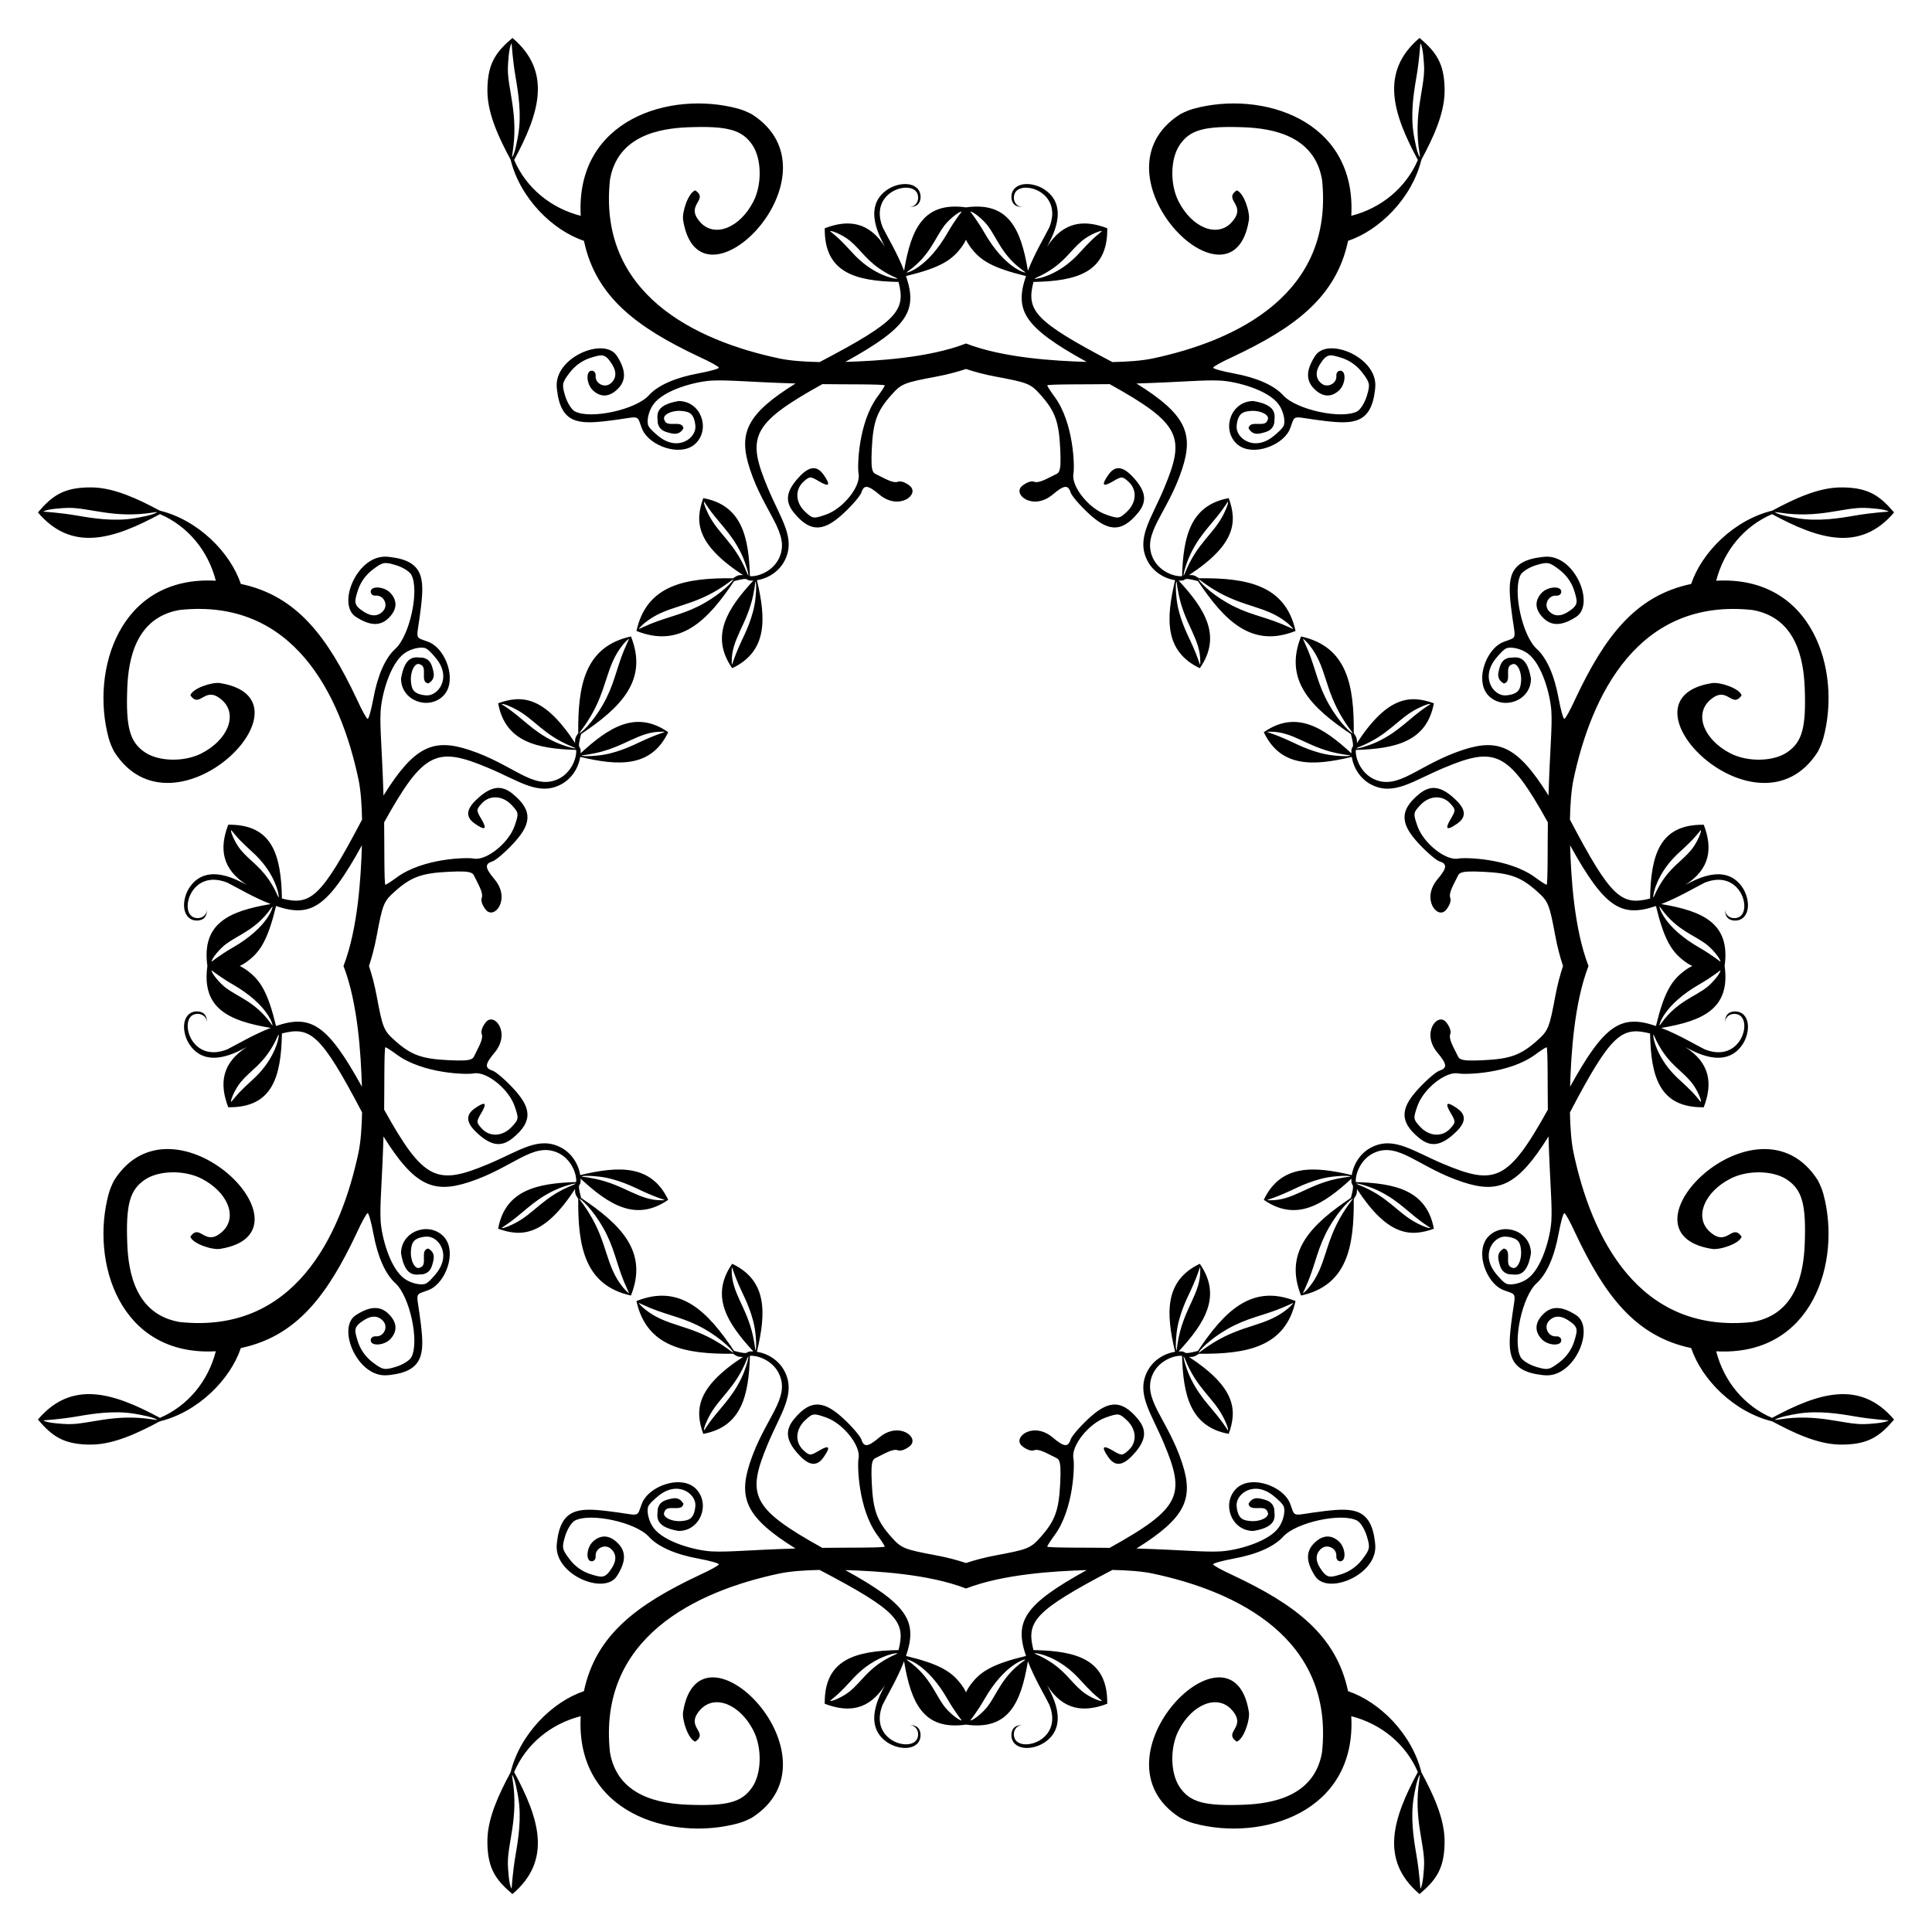 <?xml version="1.0" encoding="utf-8"?>

<!DOCTYPE svg PUBLIC "-//W3C//DTD SVG 1.1//EN" "http://www.w3.org/Graphics/SVG/1.1/DTD/svg11.dtd">
<svg version="1.1" id="Layer_1" xmlns="http://www.w3.org/2000/svg" xmlns:xlink="http://www.w3.org/1999/xlink" x="0px" y="0px"
	 viewBox="0 0 1665.385 1665.385" enable-background="new 0 0 1665.385 1665.385" xml:space="preserve">
<path id="path831" d="M1227.605,58.888c0.241,18.084-9.332,39.588-4.068,72.707c0.62,3.893,0.614,4.332-0.031,3.283h0.005
	c-2.191-3.581-4.144-14.654-4.827-18.692c-2.995-17.68-0.126-35.844,2.181-49.204c2.774-16.083,3.472-29.579,3.472-29.579
	C1226.653,39.644,1227.55,54.878,1227.605,58.888L1227.605,58.888z M58.888,437.779c18.084-0.241,39.588,9.332,72.707,4.068
	c3.893-0.62,4.332-0.614,3.283,0.031v-0.005c-3.581,2.191-14.654,4.144-18.692,4.827c-17.68,2.995-35.844,0.126-49.204-2.181
	c-16.083-2.774-29.579-3.472-29.579-3.472C39.644,438.731,54.878,437.834,58.888,437.779L58.888,437.779z M437.779,1606.496
	c-0.241-18.084,9.332-39.588,4.068-72.707c-0.62-3.893-0.614-4.332,0.031-3.283h-0.005c2.191,3.581,4.144,14.654,4.827,18.692
	c2.995,17.68,0.126,35.844-2.181,49.204c-2.774,16.083-3.472,29.579-3.472,29.579
	C438.731,1625.741,437.834,1610.507,437.779,1606.496L437.779,1606.496z M1606.496,1227.605
	c-18.084,0.241-39.588-9.332-72.707-4.068c-3.893,0.62-4.332,0.614-3.283-0.031v0.005c3.581-2.191,14.654-4.144,18.692-4.827
	c17.68-2.995,35.844-0.126,49.204,2.181c16.083,2.774,29.579,3.472,29.579,3.472
	C1625.741,1226.653,1610.507,1227.55,1606.496,1227.605L1606.496,1227.605z M1606.496,437.779
	c4.011,0.056,19.245,0.953,21.485,3.268c0,0-13.497,0.698-29.579,3.472c-13.36,2.307-31.524,5.176-49.204,2.181
	c-4.038-0.683-15.111-2.636-18.692-4.827v0.005c-1.049-0.645-0.61-0.651,3.283-0.031
	C1566.908,447.111,1588.412,437.539,1606.496,437.779L1606.496,437.779z M437.779,58.888c0.056-4.011,0.953-19.245,3.268-21.485
	c0,0,0.698,13.497,3.472,29.579c2.307,13.36,5.176,31.524,2.181,49.204c-0.683,4.038-2.636,15.111-4.827,18.692h0.005
	c-0.645,1.049-0.651,0.61-0.031-3.283C447.111,98.476,437.539,76.972,437.779,58.888L437.779,58.888z M58.888,1227.606
	c-4.011-0.056-19.245-0.953-21.485-3.268c0,0,13.497-0.698,29.579-3.472c13.36-2.307,31.524-5.176,49.204-2.181
	c4.038,0.683,15.111,2.636,18.692,4.827v-0.005c1.049,0.645,0.61,0.651-3.283,0.031
	C98.476,1218.274,76.972,1227.846,58.888,1227.606L58.888,1227.606z M1227.606,1606.496c-0.056,4.011-0.953,19.245-3.268,21.485
	c0,0-0.698-13.497-3.472-29.579c-2.307-13.36-5.176-31.524-2.181-49.204c0.683-4.038,2.636-15.111,4.827-18.692h-0.005
	c0.645-1.049,0.651-0.61,0.031,3.283C1218.274,1566.908,1227.846,1588.412,1227.606,1606.496L1227.606,1606.496z M1114.664,542.058
	c0.061,0.253-0.061,0.206-3.515-1.407c-17.833-8.354-30.815-9.761-46.948-17.643c-17.152-8.371-28.918-19.862-30.681-23.05
	c-1.18-2.134,2.143,1.603,12.115,7.794c26.361,16.367,45.529,14.094,64.149,29.316
	C1111.719,538.65,1114.527,541.519,1114.664,542.058z M542.058,550.721c0.253-0.061,0.206,0.061-1.407,3.515
	c-8.354,17.833-9.761,30.815-17.643,46.948c-8.371,17.152-19.862,28.918-23.05,30.681c-2.134,1.18,1.603-2.143,7.794-12.115
	c16.367-26.361,14.094-45.529,29.316-64.149C538.65,553.665,541.519,550.858,542.058,550.721z M550.721,1123.326
	c-0.061-0.253,0.061-0.206,3.515,1.407c17.833,8.354,30.815,9.761,46.948,17.643c17.152,8.371,28.918,19.862,30.681,23.05
	c1.18,2.134-2.143-1.603-12.115-7.794c-26.361-16.367-45.529-14.094-64.149-29.316
	C553.665,1126.735,550.858,1123.866,550.721,1123.326z M1123.326,1114.664c-0.253,0.061-0.206-0.061,1.407-3.515
	c8.354-17.833,9.761-30.815,17.643-46.948c8.371-17.152,19.862-28.918,23.05-30.681c2.134-1.18-1.603,2.143-7.794,12.115
	c-16.367,26.361-14.094,45.529-29.316,64.149C1126.735,1111.719,1123.866,1114.527,1123.326,1114.664z M1128.317,555.601
	c15.221,18.62,12.948,37.788,29.316,64.149c6.191,9.973,9.928,13.296,7.794,12.115c-3.188-1.763-14.679-13.528-23.05-30.681
	c-7.882-16.134-9.289-29.115-17.643-46.948c-1.613-3.454-1.66-3.576-1.407-3.515
	C1123.866,550.858,1126.735,553.665,1128.317,555.601z M555.601,537.068c18.62-15.221,37.788-12.948,64.149-29.316
	c9.973-6.191,13.296-9.928,12.115-7.794c-1.763,3.188-13.528,14.679-30.681,23.05c-16.134,7.882-29.115,9.289-46.948,17.643
	c-3.454,1.613-3.576,1.66-3.515,1.407C550.858,541.519,553.665,538.65,555.601,537.068z M537.068,1109.784
	c-15.221-18.62-12.948-37.788-29.316-64.149c-6.191-9.973-9.928-13.296-7.794-12.115c3.188,1.763,14.679,13.528,23.05,30.681
	c7.882,16.134,9.289,29.115,17.643,46.948c1.613,3.454,1.66,3.576,1.407,3.515C541.519,1114.527,538.65,1111.719,537.068,1109.784z
	 M1109.784,1128.317c-18.62,15.221-37.788,12.948-64.149,29.316c-9.973,6.191-13.296,9.928-12.115,7.794
	c1.763-3.188,13.528-14.679,30.681-23.05c16.134-7.882,29.115-9.289,46.948-17.643c3.454-1.613,3.576-1.66,3.515-1.407
	C1114.527,1123.866,1111.719,1126.735,1109.784,1128.317z M1058.567,432.447c0.508,1.891-3.155,9.481-4.042,11.214
	c-8.784,17.193-22.791,24.543-32.952,50.015c-3.238,8.128-0.217-6.126,4.801-16.415c9.309-19.102,19.874-26.356,30.375-42.348
	C1058.445,432.335,1058.514,432.25,1058.567,432.447L1058.567,432.447z M432.447,606.818c1.891-0.508,9.481,3.155,11.214,4.042
	c17.193,8.784,24.543,22.791,50.015,32.952c8.128,3.238-6.126,0.217-16.415-4.801c-19.102-9.309-26.356-19.874-42.348-30.375
	C432.335,606.939,432.25,606.871,432.447,606.818L432.447,606.818z M606.818,1232.938c-0.508-1.891,3.155-9.481,4.042-11.214
	c8.784-17.193,22.791-24.543,32.952-50.015c3.238-8.128,0.217,6.126-4.801,16.415c-9.309,19.102-19.874,26.356-30.375,42.348
	C606.939,1233.05,606.871,1233.134,606.818,1232.938L606.818,1232.938z M1232.938,1058.567c-1.891,0.508-9.481-3.155-11.214-4.042
	c-17.193-8.784-24.543-22.791-50.015-32.952c-8.128-3.238,6.126-0.217,16.415,4.801c19.102,9.309,26.356,19.874,42.348,30.375
	C1233.05,1058.445,1233.134,1058.514,1232.938,1058.567L1232.938,1058.567z M1232.938,606.818c0.197,0.053,0.112,0.122-2.466,1.818
	c-15.992,10.501-23.246,21.066-42.348,30.375c-10.289,5.017-24.543,8.039-16.415,4.801c25.473-10.161,32.822-24.168,50.015-32.952
	C1223.457,609.973,1231.047,606.31,1232.938,606.818L1232.938,606.818z M606.818,432.447c0.053-0.197,0.122-0.112,1.818,2.466
	c10.501,15.992,21.066,23.246,30.375,42.348c5.017,10.289,8.039,24.543,4.801,16.415c-10.161-25.473-24.168-32.822-32.952-50.015
	C609.973,441.927,606.31,434.338,606.818,432.447L606.818,432.447z M432.447,1058.567c-0.197-0.053-0.112-0.121,2.466-1.818
	c15.992-10.501,23.246-21.066,42.348-30.375c10.289-5.017,24.543-8.039,16.415-4.801c-25.473,10.161-32.822,24.168-50.015,32.952
	C441.927,1055.411,434.338,1059.075,432.447,1058.567L432.447,1058.567z M1058.567,1232.938c-0.053,0.197-0.121,0.112-1.818-2.466
	c-10.501-15.992-21.066-23.246-30.375-42.348c-5.017-10.289-8.039-24.543-4.801-16.415c10.161,25.473,24.168,32.822,32.952,50.015
	C1055.411,1223.457,1059.075,1231.047,1058.567,1232.938L1058.567,1232.938z M1034.642,570.689
	c-0.112,6.081,0.084-0.056-8.743-18.739c-2.587-5.474-10.002-20.288-11.641-35.545c-0.33-3.067-1.193-11.59-0.343-14.645
	c0.513-1.85,0.269,2.086,2.261,11.435C1021.614,538.811,1034.935,550.839,1034.642,570.689L1034.642,570.689z M570.689,630.742
	c6.081,0.112-0.056-0.084-18.739,8.743c-5.474,2.587-20.288,10.002-35.545,11.641c-3.067,0.33-11.59,1.193-14.645,0.343
	c-1.85-0.513,2.086-0.269,11.435-2.261C538.811,643.77,550.839,630.449,570.689,630.742L570.689,630.742z M630.742,1094.696
	c0.112-6.081-0.084,0.057,8.743,18.739c2.587,5.474,10.002,20.288,11.641,35.545c0.33,3.067,1.193,11.59,0.343,14.645
	c-0.513,1.85-0.269-2.086-2.261-11.435C643.77,1126.574,630.449,1114.545,630.742,1094.696L630.742,1094.696z M1094.696,1034.642
	c-6.081-0.112,0.057,0.084,18.739-8.743c5.474-2.587,20.288-10.002,35.545-11.641c3.067-0.33,11.59-1.193,14.645-0.343
	c1.85,0.513-2.086,0.269-11.435,2.261C1126.574,1021.614,1114.545,1034.935,1094.696,1034.642L1094.696,1034.642z M1094.696,630.743
	c19.849-0.293,31.878,13.027,57.493,18.465c9.349,1.992,13.285,1.747,11.435,2.261c-3.055,0.85-11.577-0.013-14.645-0.343
	c-15.257-1.638-30.071-9.053-35.545-11.641C1094.752,630.659,1088.614,630.855,1094.696,630.743L1094.696,630.743z M630.743,570.689
	c-0.293-19.849,13.027-31.878,18.465-57.493c1.992-9.349,1.747-13.285,2.261-11.435c0.85,3.055-0.013,11.577-0.343,14.645
	c-1.638,15.257-9.053,30.071-11.641,35.545C630.659,570.632,630.855,576.77,630.743,570.689L630.743,570.689z M570.689,1034.642
	c-19.849,0.293-31.878-13.027-57.493-18.465c-9.349-1.992-13.285-1.747-11.435-2.261c3.055-0.85,11.577,0.013,14.645,0.343
	c15.257,1.638,30.071,9.053,35.545,11.641C570.632,1034.726,576.77,1034.53,570.689,1034.642L570.689,1034.642z M1034.642,1094.696
	c0.293,19.849-13.027,31.878-18.465,57.493c-1.992,9.349-1.747,13.285-2.261,11.435c-0.85-3.055,0.013-11.577,0.343-14.645
	c1.638-15.257,9.053-30.071,11.641-35.545C1034.726,1094.752,1034.53,1088.614,1034.642,1094.696L1034.642,1094.696z
	 M949.741,199.412c0,0-5.668,4.623-8.195,7.035c-7.179,6.883-10.565,11.598-16.911,17.401
	c-13.801,12.579-28.308,16.442-32.309,16.442c-1.988-0.131,1.884-0.842,9.723-5.402c15.903-9.225,20.618-18.925,30.554-27.234
	c6.758-5.64,17.452-9.648,17.14-8.242L949.741,199.412z M199.412,715.644c0,0,4.623,5.668,7.035,8.194
	c6.883,7.179,11.598,10.565,17.401,16.911c12.579,13.801,16.442,28.308,16.442,32.309c-0.131,1.988-0.842-1.884-5.402-9.723
	c-9.225-15.903-18.925-20.618-27.234-30.554c-5.64-6.758-9.648-17.452-8.242-17.14L199.412,715.644z M715.644,1465.972
	c0,0,5.668-4.623,8.194-7.035c7.179-6.883,10.565-11.598,16.911-17.401c13.801-12.579,28.308-16.442,32.309-16.442
	c1.988,0.131-1.884,0.842-9.723,5.401c-15.903,9.225-20.618,18.925-30.554,27.234c-6.758,5.64-17.452,9.648-17.14,8.242
	L715.644,1465.972z M1465.972,949.741c0,0-4.623-5.668-7.035-8.195c-6.883-7.179-11.598-10.565-17.401-16.911
	c-12.579-13.801-16.442-28.308-16.442-32.309c0.131-1.988,0.842,1.884,5.401,9.723c9.225,15.903,18.925,20.618,27.234,30.554
	c5.64,6.758,9.648,17.452,8.242,17.14L1465.972,949.741z M1465.972,715.641c1.406-0.312-2.602,10.382-8.242,17.14
	c-8.309,9.937-18.009,14.652-27.234,30.554c-4.559,7.839-5.27,11.711-5.401,9.723c0-4.001,3.862-18.508,16.442-32.309
	c5.803-6.346,10.518-9.732,17.401-16.911c2.412-2.526,7.035-8.194,7.035-8.194L1465.972,715.641z M715.641,199.412
	c-0.312-1.406,10.382,2.602,17.14,8.242c9.937,8.309,14.652,18.009,30.554,27.234c7.839,4.559,11.711,5.27,9.723,5.402
	c-4.001,0-18.508-3.862-32.309-16.442c-6.346-5.803-9.732-10.518-16.911-17.401c-2.526-2.412-8.194-7.035-8.194-7.035
	L715.641,199.412z M199.412,949.743c-1.406,0.312,2.602-10.382,8.242-17.14c8.309-9.937,18.009-14.652,27.234-30.554
	c4.559-7.839,5.27-11.711,5.402-9.723c0,4.001-3.862,18.508-16.442,32.309c-5.803,6.346-10.518,9.732-17.401,16.911
	c-2.412,2.526-7.035,8.195-7.035,8.195L199.412,949.743z M949.743,1465.972c0.312,1.406-10.382-2.602-17.14-8.242
	c-9.937-8.309-14.652-18.009-30.554-27.234c-7.839-4.559-11.711-5.27-9.723-5.401c4.001,0,18.508,3.862,32.309,16.442
	c6.346,5.803,9.732,10.518,16.911,17.401c2.526,2.412,8.195,7.035,8.195,7.035L949.743,1465.972z M883.858,234.804
	c0.436,0.785-17.553-3.206-35.454-34.433c-5.91-10.305-12.026-17.975-12.026-17.975c2.611-0.261,11.277,7.244,14.819,11.857
	c8.348,10.896,12.341,25.687,30.575,38.891c1.31,0.948,1.948,1.439,2.087,1.66L883.858,234.804z M234.804,781.527
	c0.785-0.436-3.206,17.553-34.433,35.454c-10.305,5.91-17.975,12.026-17.975,12.026c-0.261-2.611,7.244-11.277,11.857-14.819
	c10.896-8.348,25.687-12.341,38.891-30.575c0.948-1.31,1.439-1.948,1.66-2.087L234.804,781.527z M781.527,1430.581
	c-0.436-0.785,17.553,3.206,35.454,34.433c5.91,10.305,12.026,17.975,12.026,17.975c-2.611,0.261-11.277-7.244-14.819-11.857
	c-8.348-10.896-12.341-25.687-30.575-38.891c-1.31-0.948-1.948-1.439-2.087-1.66H781.527z M1430.581,883.858
	c-0.785,0.436,3.206-17.553,34.433-35.454c10.305-5.91,17.975-12.026,17.975-12.026c0.261,2.611-7.244,11.277-11.857,14.819
	c-10.896,8.348-25.687,12.341-38.891,30.575c-0.948,1.31-1.439,1.948-1.66,2.087V883.858z M1430.581,781.525
	c0.221,0.138,0.713,0.777,1.66,2.087c13.204,18.234,27.995,22.228,38.891,30.575c4.613,3.542,12.118,12.207,11.857,14.819
	c0,0-7.67-6.116-17.975-12.026c-31.227-17.901-35.218-35.89-34.433-35.454V781.525z M781.525,234.804
	c0.138-0.221,0.777-0.712,2.087-1.66c18.234-13.204,22.228-27.995,30.575-38.891c3.542-4.613,12.207-12.118,14.819-11.857
	c0,0-6.116,7.67-12.026,17.975c-17.901,31.227-35.89,35.218-35.454,34.433L781.525,234.804z M234.804,883.859
	c-0.221-0.138-0.712-0.777-1.66-2.087c-13.204-18.234-27.995-22.228-38.891-30.575c-4.613-3.542-12.118-12.207-11.857-14.819
	c0,0,7.67,6.116,17.975,12.026c31.227,17.901,35.218,35.89,34.433,35.454L234.804,883.859z M883.859,1430.581
	c-0.138,0.221-0.777,0.713-2.087,1.66c-18.234,13.204-22.228,27.995-30.575,38.891c-3.542,4.613-12.207,12.118-14.819,11.857
	c0,0,6.116-7.67,12.026-17.975c17.901-31.227,35.89-35.218,35.454-34.433H883.859z M832.692,206.625
	c1.405,3.056,3.404,6.056,6.066,9.233v0.005c7.83,9.344,18.11,15.426,45.647,22.086c-10.218,30.064-1.486,44.282,52.329,74.014
	c-27.639-0.84-71.87-3.416-104.042-15.866c-32.172,12.45-76.403,15.026-104.042,15.866c53.815-29.732,62.547-43.949,52.329-74.014
	c27.537-6.659,37.817-12.741,45.647-22.086v-0.005C829.288,212.681,831.287,209.681,832.692,206.625z M206.625,832.692
	c3.056-1.405,6.056-3.404,9.233-6.066h0.005c9.344-7.83,15.426-18.11,22.086-45.647c30.064,10.218,44.282,1.486,74.014-52.329
	c-0.84,27.639-3.416,71.87-15.866,104.042c12.45,32.172,15.026,76.403,15.866,104.042c-29.732-53.815-43.949-62.547-74.014-52.329
	c-6.659-27.537-12.741-37.817-22.086-45.647h-0.005C212.681,836.097,209.681,834.098,206.625,832.692z M832.692,1458.76
	c-1.405-3.056-3.404-6.056-6.066-9.233v-0.005c-7.83-9.344-18.11-15.426-45.647-22.086c10.218-30.064,1.486-44.282-52.329-74.014
	c27.639,0.84,71.87,3.417,104.042,15.866c32.172-12.45,76.403-15.026,104.042-15.866c-53.815,29.732-62.547,43.95-52.329,74.014
	c-27.537,6.659-37.817,12.741-45.647,22.086v0.005C836.097,1452.704,834.098,1455.704,832.692,1458.76z M1458.76,832.692
	c-3.056,1.405-6.056,3.404-9.233,6.066h-0.005c-9.344,7.83-15.426,18.11-22.086,45.647c-30.064-10.218-44.282-1.486-74.014,52.329
	c0.84-27.639,3.417-71.87,15.866-104.042c-12.45-32.172-15.026-76.403-15.866-104.042c29.732,53.815,43.95,62.547,74.014,52.329
	c6.659,27.537,12.741,37.817,22.086,45.647h0.005C1452.704,829.288,1455.704,831.287,1458.76,832.692z M832.692,318.073
	c7.752,2.555,16.134,4.794,25.57,6.559c27.942,5.226,30.118,6.099,38.717,15.741c12.483,13.997,15.805,23.092,16.921,46.284
	c0.565,11.748,0.343,17.303-1.154,19.988v0.005c-0.498,0.891-1.137,1.467-1.934,1.85c-7.966,3.829-15.11,8.42-19.53,6.724
	c-2.822-1.083-7.582,1.377-10.292,3.715h-0.005c-8.544,7.372,9.555,21.559,26.471,7.325c9.697-8.16,13.22-8.674,15.409-1.776
	c0.892,2.812,7.602,10.704,14.908,17.538c15.961,14.93,28.118,18.798,43.465-0.29v-0.005c7.566-9.413,6.463-17.94-3.251-29.005
	c-7.919-9.019-15.59-13.409-22.502-3.541c-6.351,9.067-5.077,11.015,3.784,5.781c7.642-4.514,8.222-4.504,13.491,0.264
	c7.562,6.843,6.997,17.996-1.333,25.822c-6.567,6.169-7.285,6.267-18.096,2.493c-14.81-5.171-30.176-24.496-28.025-35.25
	c1.102-5.512,0.471-43.536-16.273-66.31c-3.473-4.724-6.313-9.112-6.313-9.754c0-1.204,37.608-0.833,53.81-1.101
	c61.937,34.346,65.365,45.744,46.838,89.923c-11.169,26.634-24.153,42.868-14.38,62.136c4.609,9.081,13.801,15.348,23.951,16.948
	c-7.976,33.326-9.18,61.323,21.295,75.853c19.389-27.883,4.052-51.384-18.218-75.526c8.865,0.506,0.833-3.707,16.589,0.443
	c22.791,34.028,46.316,58.096,84.148,42.964c-8.759-39.848-42.313-45.803-83.278-45.431c-4.131-2.809-4.967-2.74-8.546-2.74
	c40.497-26.487,41.57-45.94,34.227-66.31c-33.296,6.14-39.196,33.581-40.219,67.258c-6.704,0.672-19.921-4.13-25.221-15.746
	c-9.727-21.32,12.673-38.245,25.232-76.475c10.071-30.657,3.547-47.201-39.318-73.861c40.658-1.246,58.087-3.276,72.47-2.477
	c13.846,0.768,41.027,7.973,50.068,20.447c4.247,5.861,5.554,13.769,4.732,17.021c0,2.952-6.69,8.401-8.927,10.244
	c-16.97,13.988-33.03,1.736-32-8.727c1.037-11.181,5.785-12.233,11.636-12.806c9.04-0.885,17.583,3.677,14.968,7.92
	c-1.989,6.954-14.921-0.683-16.358,6.909c0.673,1.207,1.416,2.139,2.213,2.851v0.005c2.288,2.041,5.073,2.292,8.031,1.639
	c6.813-1.503,10.48-3.027,11.926-8.885c0-5.493,4.351-15.259-17.975-19.024c-18.695,0-27.419,22.893-15.356,35.903
	c11.368,12.254,36.363,4.414,44.898-8.258v-0.005c0.935-1.389,1.706-2.859,2.277-4.406v-0.005c4.716-12.761,0.544-9.431,30.27-5.992
	c24.126,2.792,39.408,2.173,42.738-26.765c0-0.785,0.379-2.36,0.279-5.112c-0.869-24.215-41.416-40.454-51.855-24.315
	c-7.704,11.911-8.163,20.668-1.454,27.809c7.214,7.679,14.945,8.429,21.906,2.129c5.812-5.26,6.634-17.121,1.186-17.121
	c-2.061,0-3.579,1.956-3.373,4.348c0.577,6.703-7.683,10.956-12.89,6.635c-4.967-4.122-5.372-9.98-1.265-16.484
	c6.065-9.61,8.659-8.578,18.154-5.733c7.108,2.13,13.657,6.704,18.286,12.774c6.691,8.773,6.98,10.227,4.021,20.104
	c-1.755,5.856-5.492,11.882-8.311,13.391c-13.303,7.119-52.56-1.367-63.796-13.791c-7.771-8.593-22.713-15.232-42.49-18.876
	c-9.851-1.815-17.912-4.051-17.912-4.969c0-0.919,7.589-5.115,16.863-9.327c53.734-25.311,89.243-51.64,99.446-100.015
	c27.153-9.125,55.091-36.792,63.19-69.914c10.214-18.981,19.515-39.009,19.993-57.815c0.031-1.219,0.031-2.441,0.01-3.662l0.003,0
	c-0.416-21.493-7.112-31.251-21.569-43.518c-34.557,29.323-22.974,65.303-1.46,105.19c-10.388,24.156-31.607,41.535-57.393,48.145
	c4.638-83.291-77.467-108.173-135.642-92.374h-0.005c-4.057,1.102-7.602,2.628-11.804,4.79
	c-80.823,51.441,45.12,178.414,59.18,91.325c1.134-7.026-4.569-23.98-10.566-25.674c-12.099,8.678,9.846,12.284-4.527,27.793
	c-12.333,13.127-33.918,4.463-45.515-18.27c-7.517-14.734-7.114-36.713,0.89-48.608c8.876-13.19,21.455-16.633,55.886-15.288
	c23.63,0.979,60.351,6.972,66.879,45.146c10.549,98.189-73.11,138.804-146.473,154.231c-8.894,1.813-20.868,2.738-34.227,3.004
	c-67.736-35.548-74.277-44.469-68.043-69.087c37.862-0.68,64.111-8.395,63.617-46.269c-20.448-7.816-38.124-5.549-51.849,15.915
	c2.823-6.031,20.212-33.781-1.888-49.056h-0.005c-7.558-5.224-19.628-7.224-25.759-1.481h-0.005
	c-4.34,4.065-3.886,11.569-0.348,14.392c2.314,1.846,5.852,1.955,6.751,1.66c-4.749,0.439-8.835-4.787-6.909-10.792
	c4.262-13.244,42.674-2.781,30.059,28.615c-4.193,8.407-12.62,22.279-18.434,37.368c-6.09-36.504-16.962-59.692-53.379-54.605
	c-36.417-5.087-47.289,18.101-53.379,54.605c-5.814-15.089-14.241-28.961-18.434-37.368c-12.615-31.396,25.797-41.859,30.059-28.615
	c1.925,6.005-2.16,11.231-6.909,10.792c0.899,0.295,4.437,0.186,6.751-1.66c3.537-2.822,3.992-10.326-0.348-14.392h-0.005
	c-6.13-5.743-18.2-3.743-25.759,1.481h-0.005c-22.1,15.276-4.712,43.025-1.888,49.056c-13.725-21.464-31.401-23.731-51.849-15.915
	c-0.494,37.874,25.755,45.589,63.617,46.269c6.234,24.617-0.307,33.539-68.043,69.087c-13.359-0.266-25.333-1.191-34.227-3.004
	c-73.364-15.426-157.023-56.042-146.473-154.231c6.528-38.174,43.249-44.167,66.879-45.146c34.431-1.346,47.01,2.098,55.886,15.288
	c8.004,11.896,8.407,33.875,0.89,48.608c-11.597,22.733-33.183,31.398-45.515,18.27c-14.373-15.508,7.572-19.115-4.527-27.793
	c-5.997,1.694-11.7,18.648-10.566,25.674c14.059,87.089,140.003-39.885,59.18-91.325c-4.202-2.163-7.747-3.688-11.804-4.79h-0.005
	c-58.175-15.799-140.279,9.083-135.642,92.374c-25.786-6.61-47.006-23.989-57.393-48.145c21.514-39.887,33.098-75.867-1.46-105.19
	c-14.457,12.267-21.154,22.025-21.569,43.518l0.003,0c-0.02,1.221-0.02,2.444,0.01,3.662c0.478,18.806,9.779,38.834,19.993,57.815
	c8.099,33.122,36.037,60.789,63.19,69.914c10.203,48.375,45.712,74.704,99.446,100.015c9.275,4.213,16.863,8.409,16.863,9.327
	c0,0.919-8.061,3.154-17.912,4.969c-19.778,3.644-34.719,10.283-42.49,18.876c-11.236,12.424-50.493,20.91-63.796,13.791
	c-2.818-1.508-6.556-7.534-8.31-13.391c-2.959-9.877-2.67-11.332,4.021-20.104c4.63-6.07,11.178-10.644,18.286-12.774
	c9.495-2.845,12.089-3.876,18.154,5.733c4.107,6.504,3.702,12.361-1.265,16.484c-5.207,4.321-13.467,0.069-12.89-6.635
	c0.206-2.392-1.312-4.348-3.373-4.348c-5.448,0-4.627,11.861,1.186,17.121c6.961,6.3,14.693,5.55,21.906-2.129
	c6.708-7.141,6.25-15.897-1.454-27.809c-10.439-16.139-50.986,0.1-51.855,24.315c-0.1,2.751,0.279,4.327,0.279,5.112
	c3.33,28.938,18.612,29.557,42.738,26.765c29.725-3.439,25.554-6.769,30.27,5.992v0.005c0.571,1.546,1.342,3.017,2.277,4.406v0.005
	c8.535,12.672,33.53,20.511,44.898,8.258c12.063-13.01,3.339-35.903-15.356-35.903c-22.325,3.764-17.975,13.531-17.975,19.024
	c1.446,5.858,5.113,7.382,11.926,8.885c2.958,0.653,5.743,0.402,8.031-1.639v-0.005c0.797-0.712,1.54-1.644,2.213-2.851
	c-1.436-7.592-14.369,0.045-16.357-6.909c-2.615-4.243,5.927-8.805,14.968-7.92c5.851,0.573,10.598,1.625,11.636,12.806
	c1.03,10.463-15.03,22.715-32,8.727c-2.237-1.844-8.927-7.293-8.927-10.244c-0.822-3.252,0.485-11.16,4.732-17.021
	c9.042-12.474,36.222-19.679,50.068-20.447c14.382-0.799,31.812,1.23,72.47,2.477c-42.865,26.66-49.389,43.204-39.318,73.861
	c12.559,38.23,34.959,55.155,25.232,76.475c-5.3,11.616-18.517,16.418-25.221,15.746c-1.023-33.677-6.923-61.118-40.219-67.258
	c-7.343,20.37-6.27,39.822,34.227,66.31c-3.58,0-4.415-0.068-8.546,2.74c-40.965-0.373-74.519,5.582-83.278,45.431
	c37.832,15.131,61.356-8.937,84.148-42.964c15.756-4.15,7.724,0.063,16.589-0.443c-22.27,24.142-37.607,47.644-18.218,75.526
	c30.475-14.53,29.271-42.528,21.295-75.853c10.15-1.599,19.342-7.867,23.951-16.948c9.774-19.268-3.211-35.502-14.38-62.136
	c-18.527-44.179-15.1-55.577,46.838-89.923c16.202,0.268,53.81-0.103,53.81,1.101c0,0.642-2.84,5.031-6.313,9.754
	c-16.744,22.773-17.376,60.798-16.273,66.31c2.151,10.754-13.215,30.079-28.025,35.25c-10.811,3.775-11.53,3.676-18.096-2.493
	c-8.331-7.826-8.895-18.979-1.333-25.822c5.269-4.768,5.849-4.777,13.491-0.264c8.86,5.234,10.134,3.286,3.784-5.781
	c-6.912-9.868-14.583-5.477-22.502,3.541c-9.714,11.065-10.817,19.592-3.251,29.005v0.005c15.347,19.088,27.504,15.22,43.465,0.29
	c7.306-6.834,14.016-14.726,14.908-17.538c2.189-6.898,5.712-6.384,15.409,1.776c16.916,14.234,35.014,0.047,26.471-7.325h-0.005
	c-2.71-2.338-7.47-4.798-10.292-3.715c-4.42,1.696-11.564-2.895-19.53-6.724c-0.797-0.383-1.436-0.959-1.934-1.85v-0.005
	c-1.497-2.685-1.719-8.24-1.154-19.988c1.117-23.193,4.438-32.288,16.921-46.284c8.599-9.642,10.775-10.514,38.717-15.741
	C816.558,322.868,824.94,320.629,832.692,318.073z M318.073,832.692c2.555-7.752,4.794-16.134,6.559-25.57
	c5.226-27.942,6.099-30.118,15.741-38.717c13.997-12.483,23.092-15.805,46.284-16.921c11.748-0.565,17.303-0.343,19.988,1.154h0.005
	c0.891,0.498,1.467,1.137,1.85,1.934c3.829,7.966,8.42,15.11,6.724,19.53c-1.083,2.822,1.377,7.582,3.715,10.292v0.005
	c7.372,8.544,21.559-9.555,7.325-26.471c-8.16-9.697-8.674-13.22-1.776-15.409c2.812-0.892,10.704-7.602,17.538-14.908
	c14.93-15.961,18.798-28.118-0.29-43.465h-0.005c-9.413-7.566-17.94-6.463-29.005,3.251c-9.019,7.919-13.409,15.59-3.541,22.502
	c9.067,6.351,11.015,5.077,5.781-3.784c-4.514-7.642-4.504-8.222,0.264-13.491c6.843-7.561,17.996-6.997,25.822,1.333
	c6.169,6.567,6.267,7.285,2.493,18.096c-5.171,14.81-24.496,30.176-35.25,28.025c-5.512-1.102-43.536-0.471-66.31,16.273
	c-4.724,3.473-9.112,6.313-9.754,6.313c-1.204,0-0.833-37.608-1.101-53.81c34.346-61.937,45.744-65.365,89.923-46.838
	c26.634,11.169,42.868,24.153,62.136,14.38c9.081-4.609,15.348-13.801,16.948-23.951c33.326,7.976,61.323,9.18,75.853-21.295
	c-27.883-19.389-51.384-4.052-75.526,18.218c0.506-8.865-3.707-0.833,0.443-16.589c34.028-22.791,58.096-46.316,42.964-84.148
	c-39.848,8.759-45.803,42.313-45.431,83.278c-2.809,4.131-2.74,4.967-2.74,8.546c-26.487-40.497-45.94-41.57-66.31-34.227
	c6.14,33.296,33.581,39.196,67.258,40.219c0.672,6.704-4.13,19.921-15.746,25.221c-21.32,9.727-38.245-12.673-76.475-25.232
	c-30.657-10.071-47.201-3.547-73.861,39.318c-1.246-40.658-3.276-58.087-2.477-72.47c0.768-13.846,7.973-41.027,20.447-50.068
	c5.861-4.247,13.769-5.554,17.021-4.732c2.952,0,8.401,6.69,10.244,8.927c13.988,16.97,1.736,33.03-8.727,32
	c-11.181-1.037-12.233-5.785-12.806-11.636c-0.885-9.04,3.677-17.583,7.92-14.968c6.954,1.989-0.683,14.921,6.909,16.357
	c1.207-0.673,2.139-1.416,2.851-2.213h0.005c2.041-2.288,2.292-5.073,1.639-8.031c-1.503-6.813-3.027-10.48-8.885-11.926
	c-5.493,0-15.259-4.351-19.024,17.975c0,18.695,22.893,27.419,35.903,15.356c12.254-11.368,4.414-36.363-8.258-44.898h-0.005
	c-1.389-0.935-2.859-1.706-4.406-2.277h-0.005c-12.761-4.716-9.431-0.544-5.992-30.27c2.792-24.126,2.173-39.408-26.765-42.738
	c-0.785,0-2.36-0.379-5.112-0.279c-24.215,0.869-40.454,41.416-24.315,51.855c11.911,7.704,20.668,8.163,27.809,1.454
	c7.679-7.214,8.429-14.945,2.129-21.906c-5.26-5.812-17.121-6.634-17.121-1.186c0,2.061,1.956,3.579,4.348,3.373
	c6.703-0.577,10.956,7.683,6.635,12.89c-4.122,4.967-9.98,5.372-16.484,1.265c-9.61-6.065-8.578-8.659-5.733-18.154
	c2.13-7.108,6.704-13.657,12.774-18.286c8.773-6.691,10.227-6.98,20.104-4.021c5.856,1.755,11.882,5.492,13.391,8.31
	c7.119,13.303-1.367,52.56-13.791,63.796c-8.593,7.772-15.232,22.713-18.876,42.49c-1.815,9.851-4.051,17.912-4.969,17.912
	c-0.919,0-5.115-7.588-9.327-16.863c-25.311-53.734-51.64-89.243-100.015-99.446c-9.125-27.153-36.792-55.091-69.914-63.19
	c-18.981-10.214-39.009-19.515-57.815-19.993c-1.219-0.031-2.441-0.031-3.662-0.01l0-0.003
	c-21.493,0.415-31.251,7.112-43.518,21.569c29.323,34.558,65.303,22.974,105.19,1.46c24.156,10.388,41.535,31.607,48.145,57.393
	c-83.291-4.638-108.173,77.467-92.374,135.642v0.005c1.102,4.058,2.628,7.602,4.79,11.804c51.441,80.823,178.414-45.12,91.325-59.18
	c-7.026-1.134-23.98,4.569-25.674,10.566c8.678,12.099,12.284-9.846,27.793,4.527c13.127,12.332,4.463,33.918-18.27,45.515
	c-14.734,7.517-36.713,7.114-48.608-0.89c-13.19-8.876-16.633-21.455-15.288-55.886c0.979-23.63,6.972-60.351,45.146-66.879
	c98.189-10.549,138.804,73.11,154.231,146.473c1.813,8.894,2.738,20.868,3.004,34.227c-35.548,67.736-44.469,74.277-69.087,68.043
	c-0.68-37.862-8.395-64.111-46.269-63.617c-7.816,20.448-5.549,38.124,15.915,51.849c-6.031-2.823-33.781-20.212-49.056,1.888v0.005
	c-5.224,7.558-7.224,19.628-1.481,25.759v0.005c4.065,4.34,11.569,3.885,14.392,0.348c1.846-2.314,1.955-5.852,1.66-6.751
	c0.439,4.749-4.787,8.835-10.792,6.909c-13.244-4.262-2.781-42.674,28.615-30.059c8.407,4.192,22.279,12.62,37.368,18.434
	c-36.504,6.09-59.692,16.962-54.605,53.379c-5.087,36.417,18.101,47.289,54.605,53.379c-15.089,5.814-28.961,14.241-37.368,18.434
	c-31.396,12.615-41.859-25.797-28.615-30.059c6.005-1.925,11.231,2.16,10.792,6.909c0.295-0.899,0.186-4.437-1.66-6.751
	c-2.822-3.537-10.326-3.992-14.392,0.348v0.005c-5.743,6.13-3.743,18.2,1.481,25.759v0.005c15.276,22.1,43.025,4.712,49.056,1.888
	c-21.464,13.725-23.731,31.401-15.915,51.849c37.874,0.494,45.589-25.755,46.269-63.617c24.617-6.234,33.539,0.307,69.087,68.043
	c-0.266,13.359-1.191,25.333-3.004,34.227c-15.426,73.364-56.042,157.023-154.231,146.473
	c-38.174-6.528-44.167-43.249-45.146-66.879c-1.346-34.431,2.098-47.01,15.288-55.886c11.896-8.004,33.875-8.407,48.608-0.89
	c22.733,11.597,31.398,33.183,18.27,45.515c-15.508,14.373-19.115-7.572-27.793,4.527c1.694,5.997,18.648,11.7,25.674,10.566
	c87.089-14.059-39.885-140.003-91.325-59.18c-2.163,4.202-3.688,7.747-4.79,11.804v0.005
	c-15.799,58.175,9.083,140.279,92.374,135.642c-6.61,25.786-23.989,47.005-48.145,57.393c-39.887-21.514-75.867-33.098-105.19,1.46
	c12.267,14.457,22.025,21.154,43.518,21.569l0-0.003c1.221,0.02,2.444,0.02,3.662-0.01c18.806-0.478,38.834-9.779,57.815-19.993
	c33.122-8.099,60.789-36.037,69.914-63.19c48.375-10.203,74.704-45.712,100.015-99.446c4.213-9.275,8.409-16.863,9.327-16.863
	c0.919,0,3.154,8.061,4.969,17.912c3.644,19.778,10.283,34.719,18.876,42.49c12.424,11.236,20.91,50.493,13.791,63.796
	c-1.508,2.818-7.534,6.556-13.391,8.311c-9.877,2.959-11.332,2.67-20.104-4.021c-6.07-4.63-10.644-11.178-12.774-18.286
	c-2.845-9.495-3.876-12.089,5.733-18.154c6.504-4.107,12.361-3.702,16.484,1.265c4.321,5.207,0.069,13.467-6.635,12.89
	c-2.392-0.206-4.348,1.312-4.348,3.373c0,5.448,11.861,4.627,17.121-1.186c6.3-6.961,5.55-14.693-2.129-21.906
	c-7.141-6.708-15.897-6.25-27.809,1.454c-16.139,10.439,0.1,50.986,24.315,51.855c2.751,0.1,4.327-0.279,5.112-0.279
	c28.938-3.33,29.557-18.612,26.765-42.738c-3.439-29.725-6.769-25.554,5.992-30.27h0.005c1.546-0.571,3.017-1.342,4.406-2.277h0.005
	c12.672-8.535,20.511-33.53,8.258-44.898c-13.01-12.063-35.903-3.339-35.903,15.356c3.764,22.326,13.531,17.975,19.024,17.975
	c5.858-1.446,7.382-5.113,8.885-11.926c0.653-2.958,0.402-5.743-1.639-8.031h-0.005c-0.712-0.797-1.644-1.54-2.851-2.213
	c-7.592,1.436,0.045,14.369-6.909,16.358c-4.243,2.615-8.805-5.927-7.92-14.968c0.573-5.851,1.625-10.598,12.806-11.636
	c10.463-1.03,22.715,15.03,8.727,32c-1.844,2.237-7.293,8.927-10.244,8.927c-3.252,0.822-11.16-0.485-17.021-4.732
	c-12.474-9.042-19.679-36.222-20.447-50.068c-0.799-14.383,1.23-31.812,2.477-72.47c26.66,42.865,43.204,49.389,73.861,39.318
	c38.23-12.559,55.155-34.959,76.475-25.232c11.616,5.3,16.418,18.517,15.746,25.221c-33.677,1.023-61.118,6.923-67.258,40.219
	c20.37,7.343,39.822,6.27,66.31-34.227c0,3.58-0.068,4.415,2.74,8.546c-0.373,40.965,5.582,74.519,45.431,83.278
	c15.131-37.832-8.937-61.356-42.964-84.148c-4.15-15.756,0.063-7.724-0.443-16.589c24.142,22.27,47.644,37.607,75.526,18.218
	c-14.53-30.475-42.528-29.271-75.853-21.295c-1.599-10.15-7.867-19.342-16.948-23.951c-19.268-9.774-35.502,3.211-62.136,14.38
	c-44.179,18.527-55.577,15.1-89.923-46.838c0.268-16.202-0.103-53.81,1.101-53.81c0.642,0,5.031,2.84,9.754,6.313
	c22.773,16.744,60.798,17.376,66.31,16.273c10.754-2.151,30.079,13.215,35.25,28.025c3.775,10.811,3.676,11.53-2.493,18.096
	c-7.826,8.331-18.979,8.895-25.822,1.333c-4.768-5.269-4.777-5.849-0.264-13.491c5.234-8.86,3.286-10.134-5.781-3.784
	c-9.868,6.912-5.477,14.583,3.541,22.502c11.065,9.714,19.592,10.817,29.005,3.251h0.005c19.088-15.347,15.22-27.504,0.29-43.465
	c-6.834-7.306-14.726-14.016-17.538-14.908c-6.898-2.189-6.384-5.712,1.776-15.409c14.234-16.916,0.047-35.014-7.325-26.471v0.005
	c-2.338,2.71-4.798,7.47-3.715,10.292c1.696,4.42-2.895,11.564-6.724,19.53c-0.383,0.797-0.959,1.436-1.85,1.934h-0.005
	c-2.685,1.497-8.24,1.719-19.988,1.154c-23.193-1.117-32.288-4.438-46.284-16.921c-9.642-8.599-10.514-10.775-15.741-38.717
	C322.868,848.827,320.629,840.444,318.073,832.692z M832.692,1347.311c-7.752-2.556-16.134-4.794-25.57-6.559
	c-27.942-5.226-30.118-6.099-38.717-15.741c-12.483-13.997-15.805-23.092-16.921-46.284c-0.565-11.748-0.343-17.303,1.154-19.988
	v-0.005c0.498-0.891,1.137-1.467,1.934-1.85c7.966-3.829,15.11-8.42,19.53-6.724c2.822,1.083,7.582-1.377,10.292-3.715h0.005
	c8.544-7.373-9.555-21.559-26.471-7.325c-9.697,8.16-13.22,8.674-15.409,1.776c-0.892-2.812-7.602-10.704-14.908-17.538
	c-15.961-14.93-28.118-18.798-43.465,0.29v0.005c-7.566,9.413-6.463,17.94,3.251,29.005c7.919,9.019,15.59,13.409,22.502,3.541
	c6.351-9.067,5.077-11.015-3.784-5.781c-7.642,4.514-8.222,4.504-13.491-0.263c-7.561-6.843-6.997-17.996,1.333-25.822
	c6.567-6.169,7.285-6.267,18.096-2.493c14.81,5.171,30.176,24.496,28.025,35.25c-1.102,5.512-0.471,43.536,16.273,66.31
	c3.473,4.724,6.313,9.112,6.313,9.754c0,1.204-37.608,0.833-53.81,1.101c-61.937-34.346-65.365-45.744-46.838-89.923
	c11.169-26.634,24.153-42.868,14.38-62.136c-4.609-9.081-13.801-15.348-23.951-16.948c7.976-33.326,9.18-61.323-21.295-75.853
	c-19.389,27.883-4.052,51.384,18.218,75.526c-8.865-0.506-0.833,3.707-16.589-0.443c-22.791-34.028-46.316-58.096-84.148-42.964
	c8.759,39.848,42.313,45.803,83.278,45.431c4.131,2.809,4.967,2.74,8.546,2.74c-40.497,26.487-41.57,45.94-34.227,66.31
	c33.296-6.14,39.196-33.581,40.219-67.258c6.704-0.672,19.921,4.13,25.221,15.746c9.727,21.32-12.673,38.245-25.232,76.475
	c-10.071,30.657-3.547,47.201,39.318,73.861c-40.658,1.246-58.087,3.276-72.47,2.477c-13.846-0.767-41.027-7.973-50.068-20.447
	c-4.247-5.861-5.554-13.769-4.732-17.021c0-2.952,6.69-8.401,8.927-10.244c16.97-13.988,33.03-1.737,32,8.727
	c-1.037,11.181-5.785,12.233-11.636,12.806c-9.04,0.885-17.583-3.677-14.968-7.92c1.989-6.953,14.921,0.683,16.357-6.909
	c-0.673-1.207-1.416-2.139-2.213-2.851v-0.005c-2.288-2.041-5.073-2.292-8.031-1.639c-6.813,1.503-10.48,3.027-11.926,8.885
	c0,5.493-4.351,15.259,17.975,19.024c18.695,0,27.419-22.893,15.356-35.903c-11.368-12.254-36.363-4.414-44.898,8.258v0.005
	c-0.935,1.389-1.706,2.859-2.277,4.406v0.005c-4.716,12.761-0.544,9.431-30.27,5.992c-24.126-2.792-39.408-2.173-42.738,26.765
	c0,0.785-0.379,2.36-0.279,5.112c0.869,24.215,41.416,40.454,51.855,24.315c7.704-11.911,8.163-20.668,1.454-27.809
	c-7.214-7.678-14.945-8.429-21.906-2.129c-5.812,5.26-6.634,17.121-1.186,17.121c2.061,0,3.579-1.956,3.373-4.348
	c-0.577-6.703,7.683-10.956,12.89-6.635c4.967,4.122,5.372,9.98,1.265,16.484c-6.065,9.61-8.659,8.578-18.154,5.734
	c-7.108-2.13-13.657-6.704-18.286-12.774c-6.691-8.773-6.98-10.227-4.021-20.104c1.755-5.856,5.492-11.882,8.31-13.391
	c13.303-7.12,52.56,1.367,63.796,13.791c7.772,8.593,22.713,15.232,42.49,18.876c9.851,1.815,17.912,4.051,17.912,4.969
	s-7.588,5.115-16.863,9.328c-53.734,25.311-89.243,51.64-99.446,100.015c-27.153,9.125-55.091,36.792-63.19,69.914
	c-10.214,18.981-19.515,39.009-19.993,57.815c-0.031,1.219-0.031,2.441-0.01,3.662l-0.003,0
	c0.415,21.493,7.112,31.251,21.569,43.518c34.558-29.323,22.974-65.303,1.46-105.19c10.388-24.156,31.607-41.535,57.393-48.145
	c-4.638,83.291,77.467,108.173,135.642,92.374h0.005c4.058-1.102,7.602-2.628,11.804-4.79c80.823-51.441-45.12-178.414-59.18-91.325
	c-1.134,7.026,4.569,23.98,10.566,25.674c12.099-8.678-9.846-12.284,4.527-27.793c12.332-13.127,33.918-4.463,45.515,18.27
	c7.517,14.734,7.114,36.713-0.89,48.608c-8.876,13.19-21.455,16.633-55.886,15.288c-23.63-0.979-60.351-6.972-66.879-45.146
	c-10.549-98.189,73.11-138.804,146.473-154.231c8.894-1.813,20.868-2.738,34.227-3.004c67.736,35.548,74.277,44.469,68.043,69.087
	c-37.862,0.68-64.111,8.395-63.617,46.269c20.448,7.816,38.124,5.549,51.849-15.915c-2.823,6.031-20.212,33.781,1.888,49.056h0.005
	c7.558,5.224,19.628,7.224,25.759,1.481h0.005c4.34-4.065,3.885-11.569,0.348-14.392c-2.314-1.846-5.852-1.955-6.751-1.66
	c4.749-0.439,8.835,4.787,6.909,10.792c-4.262,13.244-42.674,2.781-30.059-28.615c4.192-8.407,12.62-22.279,18.434-37.368
	c6.09,36.504,16.962,59.692,53.379,54.605c36.417,5.087,47.289-18.101,53.379-54.605c5.814,15.089,14.241,28.961,18.434,37.368
	c12.615,31.396-25.797,41.859-30.059,28.615c-1.925-6.005,2.16-11.231,6.909-10.792c-0.899-0.295-4.437-0.186-6.751,1.66
	c-3.537,2.822-3.992,10.326,0.348,14.392h0.005c6.13,5.743,18.2,3.743,25.759-1.481h0.005c22.1-15.276,4.712-43.025,1.888-49.056
	c13.725,21.464,31.401,23.731,51.849,15.915c0.494-37.874-25.755-45.589-63.617-46.269c-6.234-24.617,0.307-33.539,68.043-69.087
	c13.359,0.266,25.333,1.191,34.227,3.004c73.364,15.426,157.023,56.042,146.473,154.231c-6.528,38.174-43.249,44.167-66.879,45.146
	c-34.431,1.346-47.01-2.098-55.886-15.288c-8.004-11.896-8.407-33.875-0.89-48.608c11.597-22.733,33.183-31.398,45.515-18.27
	c14.373,15.508-7.572,19.115,4.527,27.793c5.997-1.694,11.7-18.648,10.566-25.674c-14.059-87.089-140.003,39.885-59.18,91.325
	c4.202,2.162,7.747,3.688,11.804,4.79h0.005c58.175,15.799,140.279-9.083,135.642-92.374c25.786,6.61,47.005,23.989,57.393,48.145
	c-21.514,39.887-33.098,75.867,1.46,105.19c14.457-12.267,21.154-22.025,21.569-43.518l-0.003,0c0.02-1.221,0.02-2.444-0.01-3.662
	c-0.478-18.806-9.779-38.834-19.993-57.815c-8.099-33.122-36.037-60.789-63.19-69.914c-10.203-48.375-45.712-74.704-99.446-100.015
	c-9.275-4.213-16.863-8.409-16.863-9.328s8.061-3.154,17.912-4.969c19.778-3.644,34.719-10.283,42.49-18.876
	c11.236-12.424,50.493-20.911,63.796-13.791c2.818,1.508,6.556,7.534,8.311,13.391c2.959,9.877,2.67,11.332-4.021,20.104
	c-4.63,6.07-11.178,10.644-18.286,12.774c-9.495,2.845-12.089,3.876-18.154-5.734c-4.107-6.504-3.702-12.361,1.265-16.484
	c5.207-4.321,13.467-0.069,12.89,6.635c-0.206,2.392,1.312,4.348,3.373,4.348c5.448,0,4.627-11.861-1.186-17.121
	c-6.961-6.3-14.693-5.55-21.906,2.129c-6.708,7.141-6.25,15.898,1.454,27.809c10.439,16.139,50.986-0.1,51.855-24.315
	c0.1-2.751-0.279-4.327-0.279-5.112c-3.33-28.938-18.612-29.557-42.738-26.765c-29.725,3.439-25.554,6.769-30.27-5.992v-0.005
	c-0.571-1.546-1.342-3.017-2.277-4.406v-0.005c-8.535-12.672-33.53-20.511-44.898-8.258c-12.063,13.01-3.339,35.903,15.356,35.903
	c22.326-3.764,17.975-13.531,17.975-19.024c-1.446-5.858-5.113-7.382-11.926-8.885c-2.958-0.653-5.743-0.402-8.031,1.639v0.005
	c-0.797,0.712-1.54,1.644-2.213,2.851c1.436,7.592,14.369-0.045,16.358,6.909c2.615,4.243-5.927,8.805-14.968,7.92
	c-5.851-0.573-10.598-1.625-11.636-12.806c-1.03-10.463,15.03-22.715,32-8.727c2.237,1.844,8.927,7.293,8.927,10.244
	c0.822,3.252-0.485,11.16-4.732,17.021c-9.042,12.474-36.222,19.679-50.068,20.447c-14.383,0.799-31.812-1.23-72.47-2.477
	c42.865-26.66,49.389-43.204,39.318-73.861c-12.559-38.23-34.959-55.155-25.232-76.475c5.3-11.616,18.517-16.418,25.221-15.746
	c1.023,33.677,6.923,61.118,40.219,67.258c7.343-20.37,6.27-39.822-34.227-66.31c3.58,0,4.415,0.068,8.546-2.74
	c40.965,0.373,74.519-5.582,83.278-45.431c-37.832-15.131-61.356,8.937-84.148,42.964c-15.756,4.15-7.724-0.063-16.589,0.443
	c22.27-24.142,37.607-47.644,18.218-75.526c-30.475,14.53-29.271,42.528-21.295,75.853c-10.15,1.599-19.342,7.867-23.951,16.948
	c-9.774,19.268,3.211,35.502,14.38,62.136c18.527,44.179,15.1,55.577-46.838,89.923c-16.202-0.268-53.81,0.103-53.81-1.101
	c0-0.642,2.84-5.031,6.313-9.754c16.744-22.773,17.376-60.797,16.273-66.31c-2.151-10.754,13.215-30.079,28.025-35.25
	c10.811-3.775,11.53-3.676,18.096,2.493c8.331,7.826,8.895,18.979,1.333,25.822c-5.269,4.768-5.849,4.777-13.491,0.263
	c-8.86-5.234-10.134-3.286-3.784,5.781c6.912,9.868,14.583,5.477,22.502-3.541c9.714-11.065,10.817-19.592,3.251-29.005v-0.005
	c-15.347-19.088-27.504-15.22-43.465-0.29c-7.306,6.834-14.016,14.726-14.908,17.538c-2.189,6.898-5.712,6.384-15.409-1.776
	c-16.916-14.234-35.014-0.047-26.471,7.325h0.005c2.71,2.338,7.47,4.798,10.292,3.715c4.42-1.696,11.564,2.895,19.53,6.724
	c0.797,0.383,1.436,0.959,1.934,1.85v0.005c1.497,2.685,1.719,8.24,1.154,19.988c-1.117,23.193-4.438,32.288-16.921,46.284
	c-8.599,9.642-10.775,10.515-38.717,15.741C848.827,1342.517,840.444,1344.756,832.692,1347.311z M1347.311,832.692
	c-2.556,7.752-4.794,16.134-6.559,25.57c-5.226,27.942-6.099,30.118-15.741,38.717c-13.997,12.483-23.092,15.805-46.284,16.921
	c-11.748,0.565-17.303,0.343-19.988-1.154h-0.005c-0.891-0.498-1.467-1.137-1.85-1.934c-3.829-7.966-8.42-15.11-6.724-19.53
	c1.083-2.822-1.377-7.582-3.715-10.292v-0.005c-7.373-8.544-21.559,9.555-7.325,26.471c8.16,9.697,8.674,13.22,1.776,15.409
	c-2.812,0.892-10.704,7.602-17.538,14.908c-14.93,15.961-18.798,28.118,0.29,43.465h0.005c9.413,7.566,17.94,6.463,29.005-3.251
	c9.019-7.919,13.409-15.59,3.541-22.502c-9.067-6.351-11.015-5.077-5.781,3.784c4.514,7.642,4.504,8.222-0.263,13.491
	c-6.843,7.562-17.996,6.997-25.822-1.333c-6.169-6.567-6.267-7.285-2.493-18.096c5.171-14.81,24.496-30.176,35.25-28.025
	c5.512,1.102,43.536,0.471,66.31-16.273c4.724-3.473,9.112-6.313,9.754-6.313c1.204,0,0.833,37.608,1.101,53.81
	c-34.346,61.937-45.744,65.365-89.923,46.838c-26.634-11.169-42.868-24.153-62.136-14.38c-9.081,4.609-15.348,13.801-16.948,23.951
	c-33.326-7.976-61.323-9.18-75.853,21.295c27.883,19.389,51.384,4.052,75.526-18.218c-0.506,8.865,3.707,0.833-0.443,16.589
	c-34.028,22.791-58.096,46.316-42.964,84.148c39.848-8.759,45.803-42.313,45.431-83.278c2.809-4.131,2.74-4.967,2.74-8.546
	c26.487,40.497,45.94,41.57,66.31,34.227c-6.14-33.296-33.581-39.196-67.258-40.219c-0.672-6.704,4.13-19.921,15.746-25.221
	c21.32-9.727,38.245,12.673,76.475,25.232c30.657,10.071,47.201,3.547,73.861-39.318c1.246,40.658,3.276,58.087,2.477,72.47
	c-0.767,13.846-7.973,41.027-20.447,50.068c-5.861,4.247-13.769,5.554-17.021,4.732c-2.952,0-8.401-6.69-10.244-8.927
	c-13.988-16.97-1.737-33.03,8.727-32c11.181,1.037,12.233,5.785,12.806,11.636c0.885,9.04-3.677,17.583-7.92,14.968
	c-6.953-1.989,0.683-14.921-6.909-16.358c-1.207,0.673-2.139,1.416-2.851,2.213h-0.005c-2.041,2.288-2.292,5.073-1.639,8.031
	c1.503,6.813,3.027,10.48,8.885,11.926c5.493,0,15.259,4.351,19.024-17.975c0-18.695-22.893-27.419-35.903-15.356
	c-12.254,11.368-4.414,36.363,8.258,44.898h0.005c1.389,0.935,2.859,1.706,4.406,2.277h0.005c12.761,4.716,9.431,0.544,5.992,30.27
	c-2.792,24.126-2.173,39.408,26.765,42.738c0.785,0,2.36,0.379,5.112,0.279c24.215-0.869,40.454-41.416,24.315-51.855
	c-11.911-7.704-20.668-8.163-27.809-1.454c-7.678,7.214-8.429,14.945-2.129,21.906c5.26,5.812,17.121,6.634,17.121,1.186
	c0-2.061-1.956-3.579-4.348-3.373c-6.703,0.577-10.956-7.683-6.635-12.89c4.122-4.967,9.98-5.372,16.484-1.265
	c9.61,6.065,8.578,8.659,5.734,18.154c-2.13,7.108-6.704,13.657-12.774,18.286c-8.773,6.691-10.227,6.98-20.104,4.021
	c-5.856-1.755-11.882-5.492-13.391-8.311c-7.12-13.303,1.367-52.56,13.791-63.796c8.593-7.771,15.232-22.713,18.876-42.49
	c1.815-9.851,4.051-17.912,4.969-17.912s5.115,7.589,9.328,16.863c25.311,53.734,51.64,89.243,100.015,99.446
	c9.125,27.153,36.792,55.091,69.914,63.19c18.981,10.214,39.009,19.515,57.815,19.993c1.219,0.031,2.441,0.031,3.662,0.01l0,0.003
	c21.493-0.416,31.251-7.112,43.518-21.569c-29.323-34.557-65.303-22.974-105.19-1.46c-24.156-10.388-41.535-31.607-48.145-57.393
	c83.291,4.638,108.173-77.467,92.374-135.642v-0.005c-1.102-4.057-2.628-7.602-4.79-11.804
	c-51.441-80.823-178.414,45.12-91.325,59.18c7.026,1.134,23.98-4.569,25.674-10.566c-8.678-12.099-12.284,9.846-27.793-4.527
	c-13.127-12.333-4.463-33.918,18.27-45.515c14.734-7.517,36.713-7.114,48.608,0.89c13.19,8.876,16.633,21.455,15.288,55.886
	c-0.979,23.63-6.972,60.351-45.146,66.879c-98.189,10.549-138.804-73.11-154.231-146.473c-1.813-8.894-2.738-20.868-3.004-34.227
	c35.548-67.736,44.469-74.277,69.087-68.043c0.68,37.862,8.395,64.111,46.269,63.617c7.816-20.448,5.549-38.124-15.915-51.849
	c6.031,2.823,33.781,20.212,49.056-1.888v-0.005c5.224-7.558,7.224-19.628,1.481-25.759v-0.005
	c-4.065-4.34-11.569-3.886-14.392-0.348c-1.846,2.314-1.955,5.852-1.66,6.751c-0.439-4.749,4.787-8.835,10.792-6.909
	c13.244,4.262,2.781,42.674-28.615,30.059c-8.407-4.193-22.279-12.62-37.368-18.434c36.504-6.09,59.692-16.962,54.605-53.379
	c5.087-36.417-18.101-47.289-54.605-53.379c15.089-5.814,28.961-14.241,37.368-18.434c31.396-12.615,41.859,25.797,28.615,30.059
	c-6.005,1.925-11.231-2.16-10.792-6.909c-0.295,0.899-0.186,4.437,1.66,6.751c2.822,3.537,10.326,3.992,14.392-0.348v-0.005
	c5.743-6.13,3.743-18.2-1.481-25.759v-0.005c-15.276-22.1-43.025-4.712-49.056-1.888c21.464-13.725,23.731-31.401,15.915-51.849
	c-37.874-0.494-45.589,25.755-46.269,63.617c-24.617,6.234-33.539-0.307-69.087-68.043c0.266-13.359,1.191-25.333,3.004-34.227
	c15.426-73.364,56.042-157.023,154.231-146.473c38.174,6.528,44.167,43.249,45.146,66.879c1.346,34.431-2.098,47.01-15.288,55.886
	c-11.896,8.004-33.875,8.407-48.608,0.89c-22.733-11.597-31.398-33.183-18.27-45.515c15.508-14.373,19.115,7.572,27.793-4.527
	c-1.694-5.997-18.648-11.7-25.674-10.566c-87.089,14.059,39.885,140.003,91.325,59.18c2.162-4.202,3.688-7.747,4.79-11.804v-0.005
	c15.799-58.175-9.083-140.279-92.374-135.642c6.61-25.786,23.989-47.006,48.145-57.393c39.887,21.514,75.867,33.098,105.19-1.46
	c-12.267-14.457-22.025-21.154-43.518-21.569l0,0.003c-1.221-0.02-2.444-0.02-3.662,0.01c-18.806,0.478-38.834,9.779-57.815,19.993
	c-33.122,8.099-60.789,36.037-69.914,63.19c-48.375,10.203-74.704,45.712-100.015,99.446c-4.213,9.275-8.409,16.863-9.328,16.863
	s-3.154-8.061-4.969-17.912c-3.644-19.778-10.283-34.719-18.876-42.49c-12.424-11.236-20.911-50.493-13.791-63.796
	c1.508-2.818,7.534-6.556,13.391-8.31c9.877-2.959,11.332-2.67,20.104,4.021c6.07,4.63,10.644,11.178,12.774,18.286
	c2.845,9.495,3.876,12.089-5.734,18.154c-6.504,4.107-12.361,3.702-16.484-1.265c-4.321-5.207-0.069-13.467,6.635-12.89
	c2.392,0.206,4.348-1.312,4.348-3.373c0-5.448-11.861-4.627-17.121,1.186c-6.3,6.961-5.55,14.693,2.129,21.906
	c7.141,6.708,15.898,6.25,27.809-1.454c16.139-10.439-0.1-50.986-24.315-51.855c-2.751-0.1-4.327,0.279-5.112,0.279
	c-28.938,3.33-29.557,18.612-26.765,42.738c3.439,29.725,6.769,25.554-5.992,30.27h-0.005c-1.546,0.571-3.017,1.342-4.406,2.277
	h-0.005c-12.672,8.535-20.511,33.53-8.258,44.898c13.01,12.063,35.903,3.339,35.903-15.356
	c-3.764-22.325-13.531-17.975-19.024-17.975c-5.858,1.446-7.382,5.113-8.885,11.926c-0.653,2.958-0.402,5.743,1.639,8.031h0.005
	c0.712,0.797,1.644,1.54,2.851,2.213c7.592-1.436-0.045-14.369,6.909-16.357c4.243-2.615,8.805,5.927,7.92,14.968
	c-0.573,5.851-1.625,10.598-12.806,11.636c-10.463,1.03-22.715-15.03-8.727-32c1.844-2.237,7.293-8.927,10.244-8.927
	c3.252-0.822,11.16,0.485,17.021,4.732c12.474,9.042,19.679,36.222,20.447,50.068c0.799,14.382-1.23,31.812-2.477,72.47
	c-26.66-42.865-43.204-49.389-73.861-39.318c-38.23,12.559-55.155,34.959-76.475,25.232c-11.616-5.3-16.418-18.517-15.746-25.221
	c33.677-1.023,61.118-6.923,67.258-40.219c-20.37-7.343-39.822-6.27-66.31,34.227c0-3.58,0.068-4.415-2.74-8.546
	c0.373-40.965-5.582-74.519-45.431-83.278c-15.131,37.832,8.937,61.356,42.964,84.148c4.15,15.756-0.063,7.724,0.443,16.589
	c-24.142-22.27-47.644-37.607-75.526-18.218c14.53,30.475,42.528,29.271,75.853,21.295c1.599,10.15,7.867,19.342,16.948,23.951
	c19.268,9.774,35.502-3.211,62.136-14.38c44.179-18.527,55.577-15.1,89.923,46.838c-0.268,16.202,0.103,53.81-1.101,53.81
	c-0.642,0-5.031-2.84-9.754-6.313c-22.773-16.744-60.797-17.376-66.31-16.273c-10.754,2.151-30.079-13.215-35.25-28.025
	c-3.775-10.811-3.676-11.53,2.493-18.096c7.826-8.331,18.979-8.895,25.822-1.333c4.768,5.269,4.777,5.849,0.263,13.491
	c-5.234,8.86-3.286,10.134,5.781,3.784c9.868-6.912,5.477-14.583-3.541-22.502c-11.065-9.714-19.592-10.817-29.005-3.251h-0.005
	c-19.088,15.347-15.22,27.504-0.29,43.465c6.834,7.306,14.726,14.016,17.538,14.908c6.898,2.189,6.384,5.712-1.776,15.409
	c-14.234,16.916-0.047,35.014,7.325,26.471v-0.005c2.338-2.71,4.798-7.47,3.715-10.292c-1.696-4.42,2.895-11.564,6.724-19.53
	c0.383-0.797,0.959-1.436,1.85-1.934h0.005c2.685-1.497,8.24-1.719,19.988-1.154c23.193,1.117,32.288,4.438,46.284,16.921
	c9.642,8.599,10.515,10.775,15.741,38.717C1342.517,816.558,1344.756,824.94,1347.311,832.692z"/>
<g id="g2461_3_" transform="matrix(0.818,-0.319,-0.306,-0.853,-27.698,182.872)">
</g>
</svg>
